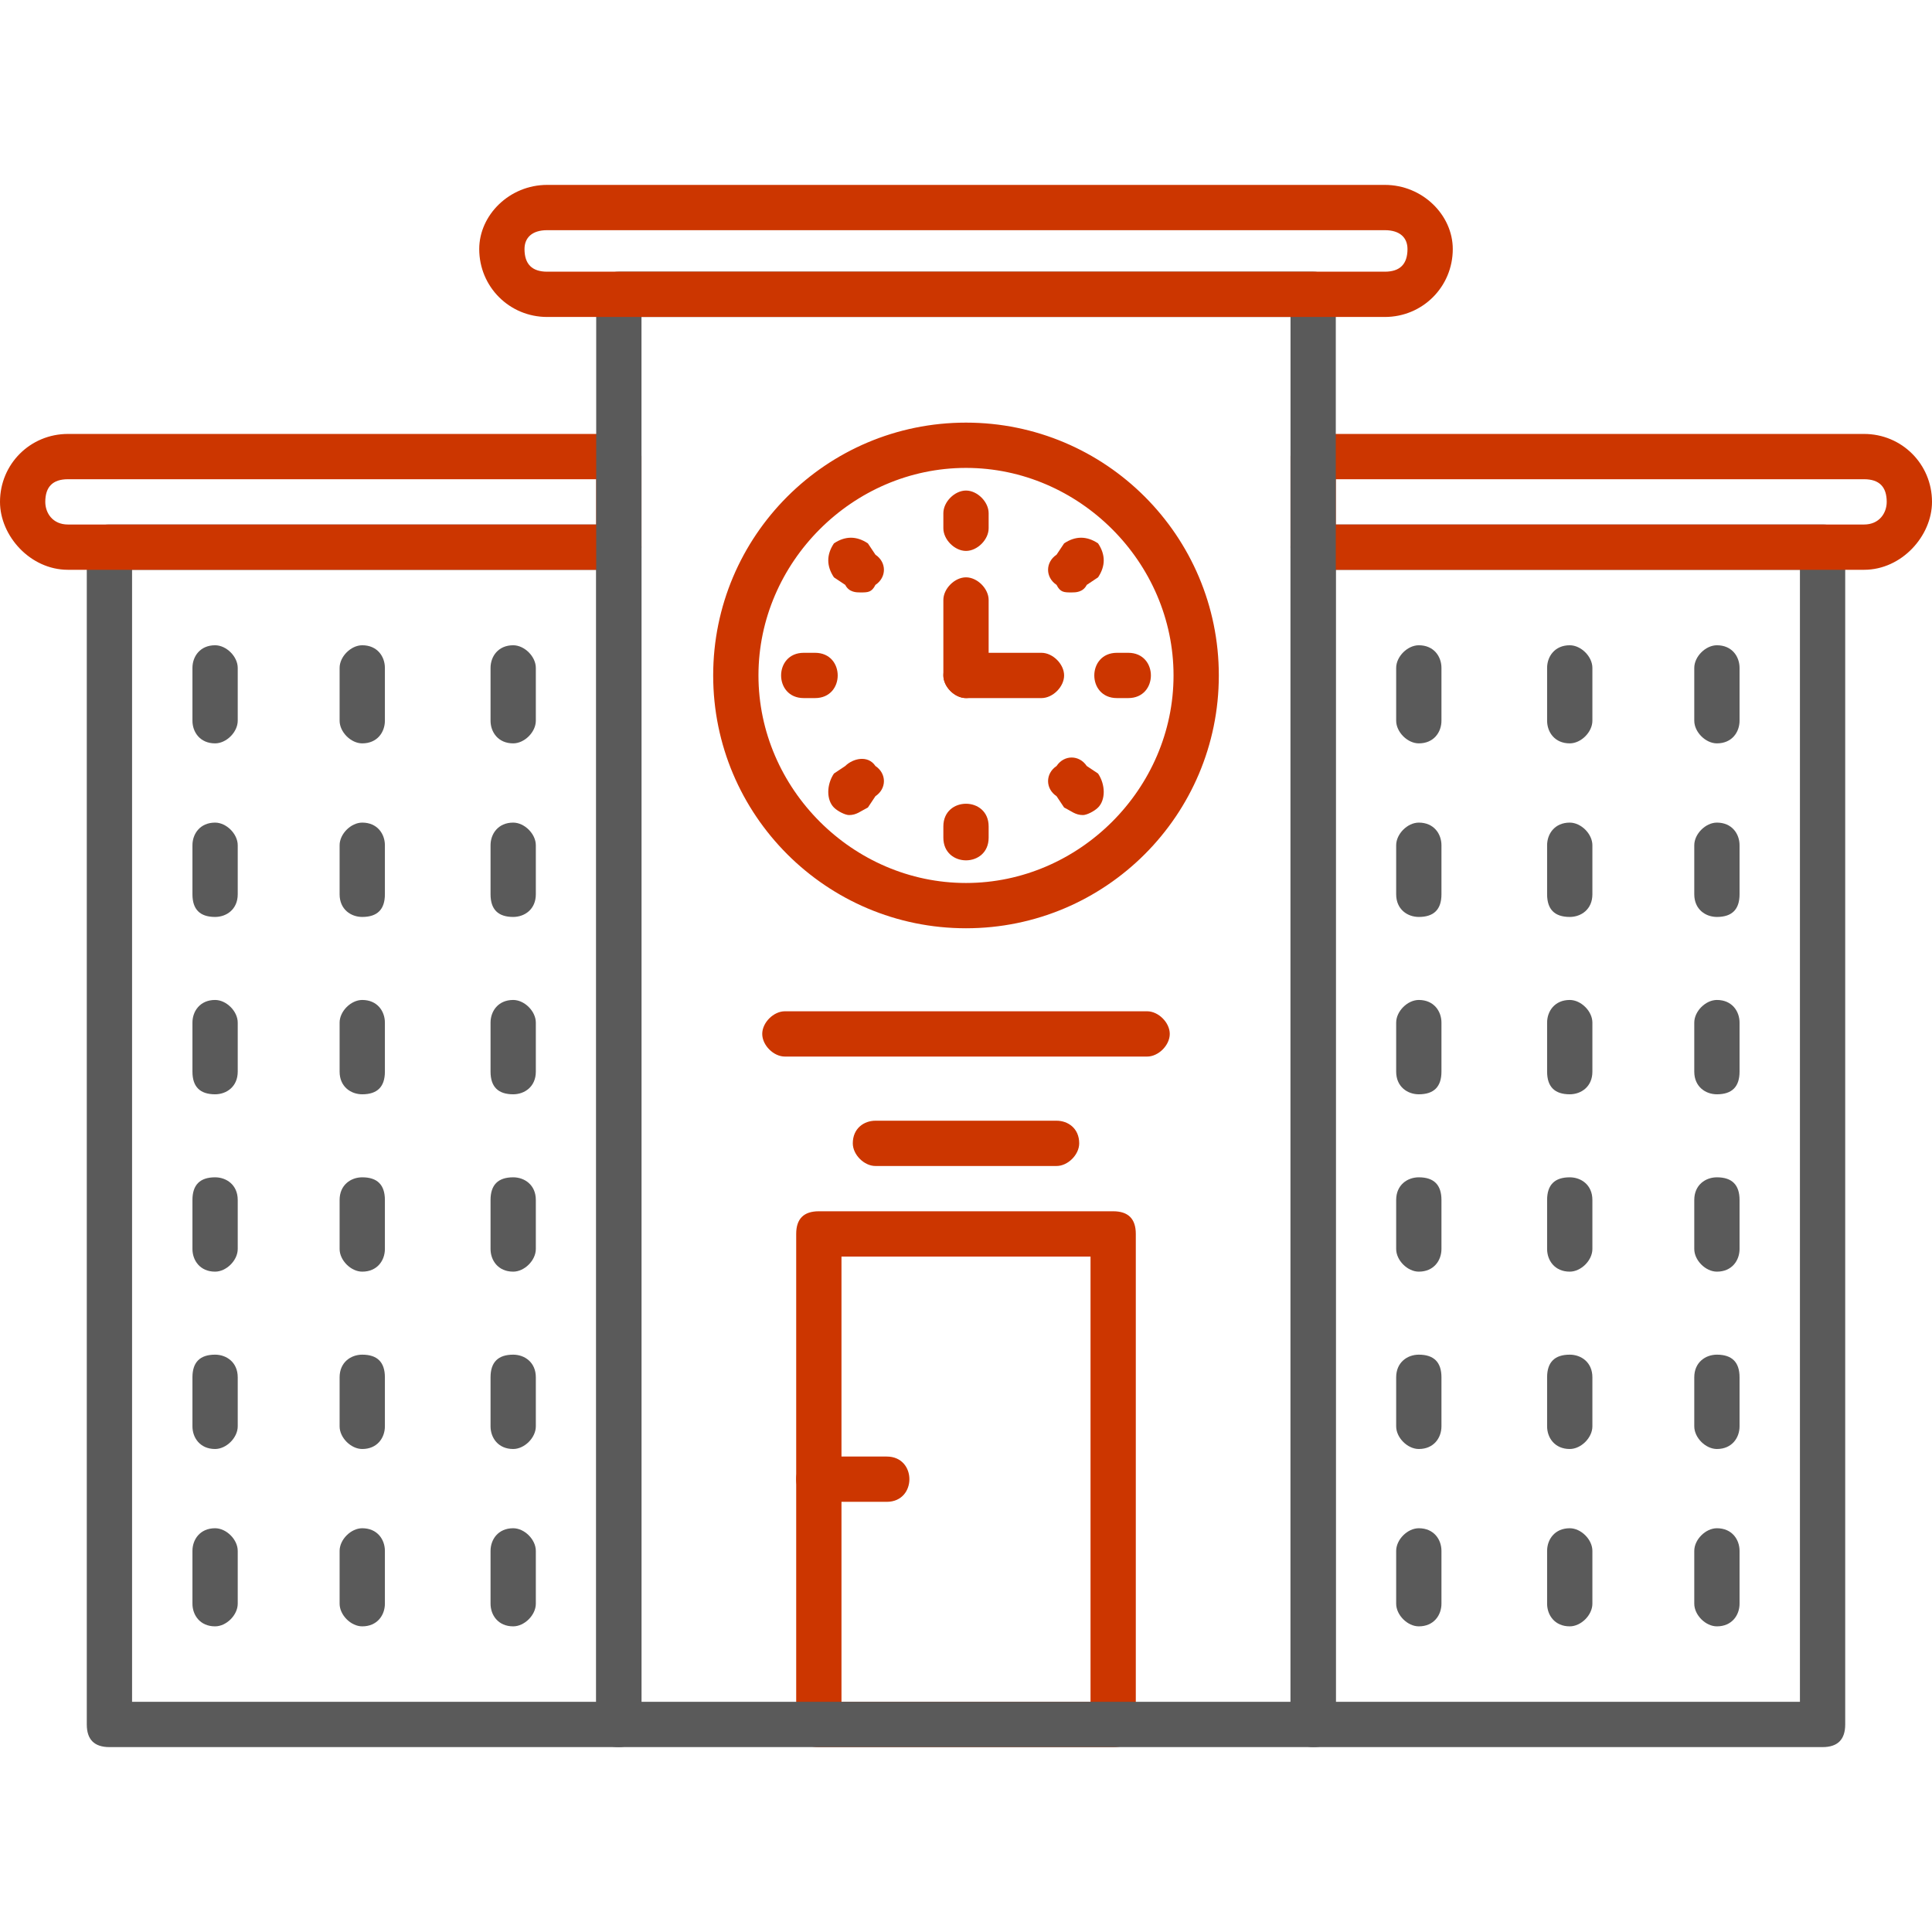 <svg class="" fill-rule="evenodd" xml:space="preserve" style="enable-background:new 0 0 512 512" viewBox="0 0 512 512" y="0" x="0" height="512" width="512" xmlns:xlink="http://www.w3.org/1999/xlink" version="1.1" xmlns="http://www.w3.org/2000/svg"><g><path data-original="#5a5a5a" opacity="1" d="M483 463H348c-3 0-6-2-6-6V145c0-4 3-6 6-6h135c4 0 6 2 6 6v312c0 4-2 6-6 6zm-129-12h123V151H354zM164 463H29c-4 0-6-2-6-6V145c0-4 2-6 6-6h135c3 0 6 2 6 6v312c0 4-3 6-6 6zM35 451h123V151H35z" fill="#5a5a5a"></path><path class="" data-original="#cced00" opacity="1" d="M494 151H348c-3 0-6-3-6-6v-24c0-4 3-6 6-6h146c10 0 18 8 18 18 0 9-8 18-18 18zm-140-12h140c4 0 6-3 6-6 0-4-2-6-6-6H354zM164 151H18c-10 0-18-9-18-18 0-10 8-18 18-18h146c3 0 6 2 6 6v24c0 3-3 6-6 6zM18 127c-4 0-6 2-6 6 0 3 2 6 6 6h140v-12zM256 246c-37 0-67-30-67-67s30-67 67-67 67 30 67 67-30 67-67 67zm0-122c-30 0-55 25-55 55s25 55 55 55 55-25 55-55-25-55-55-55z" fill="#cc3600"></path><path class="" data-original="#cced00" opacity="1" d="M256 146c-3 0-6-3-6-6v-4c0-3 3-6 6-6s6 3 6 6v4c0 3-3 6-6 6zM284 157c-2 0-3 0-4-2-3-2-3-6 0-8l2-3c3-2 6-2 9 0 2 3 2 6 0 9l-3 2c-1 2-3 2-4 2zM299 185h-3c-4 0-6-3-6-6s2-6 6-6h3c4 0 6 3 6 6s-2 6-6 6zM287 216c-2 0-3-1-5-2l-2-3c-3-2-3-6 0-8 2-3 6-3 8 0l3 2c2 3 2 7 0 9-1 1-3 2-4 2zM256 228c-3 0-6-2-6-6v-3c0-4 3-6 6-6s6 2 6 6v3c0 4-3 6-6 6zM225 216c-1 0-3-1-4-2-2-2-2-6 0-9l3-2c2-2 6-3 8 0 3 2 3 6 0 8l-2 3c-2 1-3 2-5 2zM216 185h-3c-4 0-6-3-6-6s2-6 6-6h3c4 0 6 3 6 6s-2 6-6 6zM228 157c-1 0-3 0-4-2l-3-2c-2-3-2-6 0-9 3-2 6-2 9 0l2 3c3 2 3 6 0 8-1 2-2 2-4 2zM256 185c-3 0-6-3-6-6v-20c0-3 3-6 6-6s6 3 6 6v20c0 3-3 6-6 6z" fill="#cc3600"></path><path class="" data-original="#cced00" opacity="1" d="M276 185h-20c-3 0-6-3-6-6s3-6 6-6h20c3 0 6 3 6 6s-3 6-6 6zM295 463h-78c-4 0-6-2-6-6V327c0-4 2-6 6-6h78c4 0 6 2 6 6v130c0 4-2 6-6 6zm-72-12h66V333h-66z" fill="#cc3600"></path><path class="" data-original="#cced00" opacity="1" d="M235 398h-18c-4 0-6-3-6-6s2-6 6-6h18c4 0 6 3 6 6s-2 6-6 6zM280 309h-48c-3 0-6-3-6-6 0-4 3-6 6-6h48c3 0 6 2 6 6 0 3-3 6-6 6zM304 280h-96c-3 0-6-3-6-6s3-6 6-6h96c3 0 6 3 6 6s-3 6-6 6z" fill="#cc3600"></path><g fill="#5a5a5a"><path data-original="#5a5a5a" opacity="1" fill="#5a5a5a" d="M348 463H164c-4 0-6-2-6-6V78c0-3 2-6 6-6h184c4 0 6 3 6 6v379c0 4-2 6-6 6zm-178-12h172V84H170zM376 197c-3 0-6-3-6-6v-14c0-3 3-6 6-6 4 0 6 3 6 6v14c0 3-2 6-6 6zM416 197c-4 0-6-3-6-6v-14c0-3 2-6 6-6 3 0 6 3 6 6v14c0 3-3 6-6 6zM455 197c-3 0-6-3-6-6v-14c0-3 3-6 6-6 4 0 6 3 6 6v14c0 3-2 6-6 6zM376 243c-3 0-6-2-6-6v-13c0-3 3-6 6-6 4 0 6 3 6 6v13c0 4-2 6-6 6zM416 243c-4 0-6-2-6-6v-13c0-3 2-6 6-6 3 0 6 3 6 6v13c0 4-3 6-6 6zM455 243c-3 0-6-2-6-6v-13c0-3 3-6 6-6 4 0 6 3 6 6v13c0 4-2 6-6 6zM376 290c-3 0-6-2-6-6v-13c0-3 3-6 6-6 4 0 6 3 6 6v13c0 4-2 6-6 6zM416 290c-4 0-6-2-6-6v-13c0-3 2-6 6-6 3 0 6 3 6 6v13c0 4-3 6-6 6zM455 290c-3 0-6-2-6-6v-13c0-3 3-6 6-6 4 0 6 3 6 6v13c0 4-2 6-6 6zM376 337c-3 0-6-3-6-6v-13c0-4 3-6 6-6 4 0 6 2 6 6v13c0 3-2 6-6 6zM416 337c-4 0-6-3-6-6v-13c0-4 2-6 6-6 3 0 6 2 6 6v13c0 3-3 6-6 6zM455 337c-3 0-6-3-6-6v-13c0-4 3-6 6-6 4 0 6 2 6 6v13c0 3-2 6-6 6zM376 384c-3 0-6-3-6-6v-13c0-4 3-6 6-6 4 0 6 2 6 6v13c0 3-2 6-6 6zM416 384c-4 0-6-3-6-6v-13c0-4 2-6 6-6 3 0 6 2 6 6v13c0 3-3 6-6 6zM455 384c-3 0-6-3-6-6v-13c0-4 3-6 6-6 4 0 6 2 6 6v13c0 3-2 6-6 6zM376 431c-3 0-6-3-6-6v-14c0-3 3-6 6-6 4 0 6 3 6 6v14c0 3-2 6-6 6zM416 431c-4 0-6-3-6-6v-14c0-3 2-6 6-6 3 0 6 3 6 6v14c0 3-3 6-6 6zM455 431c-3 0-6-3-6-6v-14c0-3 3-6 6-6 4 0 6 3 6 6v14c0 3-2 6-6 6zM57 197c-4 0-6-3-6-6v-14c0-3 2-6 6-6 3 0 6 3 6 6v14c0 3-3 6-6 6zM96 197c-3 0-6-3-6-6v-14c0-3 3-6 6-6 4 0 6 3 6 6v14c0 3-2 6-6 6zM136 197c-4 0-6-3-6-6v-14c0-3 2-6 6-6 3 0 6 3 6 6v14c0 3-3 6-6 6zM57 243c-4 0-6-2-6-6v-13c0-3 2-6 6-6 3 0 6 3 6 6v13c0 4-3 6-6 6zM96 243c-3 0-6-2-6-6v-13c0-3 3-6 6-6 4 0 6 3 6 6v13c0 4-2 6-6 6zM136 243c-4 0-6-2-6-6v-13c0-3 2-6 6-6 3 0 6 3 6 6v13c0 4-3 6-6 6zM57 290c-4 0-6-2-6-6v-13c0-3 2-6 6-6 3 0 6 3 6 6v13c0 4-3 6-6 6zM96 290c-3 0-6-2-6-6v-13c0-3 3-6 6-6 4 0 6 3 6 6v13c0 4-2 6-6 6zM136 290c-4 0-6-2-6-6v-13c0-3 2-6 6-6 3 0 6 3 6 6v13c0 4-3 6-6 6zM57 337c-4 0-6-3-6-6v-13c0-4 2-6 6-6 3 0 6 2 6 6v13c0 3-3 6-6 6zM96 337c-3 0-6-3-6-6v-13c0-4 3-6 6-6 4 0 6 2 6 6v13c0 3-2 6-6 6zM136 337c-4 0-6-3-6-6v-13c0-4 2-6 6-6 3 0 6 2 6 6v13c0 3-3 6-6 6zM57 384c-4 0-6-3-6-6v-13c0-4 2-6 6-6 3 0 6 2 6 6v13c0 3-3 6-6 6zM96 384c-3 0-6-3-6-6v-13c0-4 3-6 6-6 4 0 6 2 6 6v13c0 3-2 6-6 6zM136 384c-4 0-6-3-6-6v-13c0-4 2-6 6-6 3 0 6 2 6 6v13c0 3-3 6-6 6zM57 431c-4 0-6-3-6-6v-14c0-3 2-6 6-6 3 0 6 3 6 6v14c0 3-3 6-6 6zM96 431c-3 0-6-3-6-6v-14c0-3 3-6 6-6 4 0 6 3 6 6v14c0 3-2 6-6 6zM136 431c-4 0-6-3-6-6v-14c0-3 2-6 6-6 3 0 6 3 6 6v14c0 3-3 6-6 6z"></path></g><path class="" data-original="#cced00" opacity="1" d="M367 84H145c-10 0-18-8-18-18 0-9 8-17 18-17h222c10 0 18 8 18 17 0 10-8 18-18 18zM145 61c-4 0-6 2-6 5 0 4 2 6 6 6h222c4 0 6-2 6-6 0-3-2-5-6-5z" fill="#cc3600"></path></g></svg>